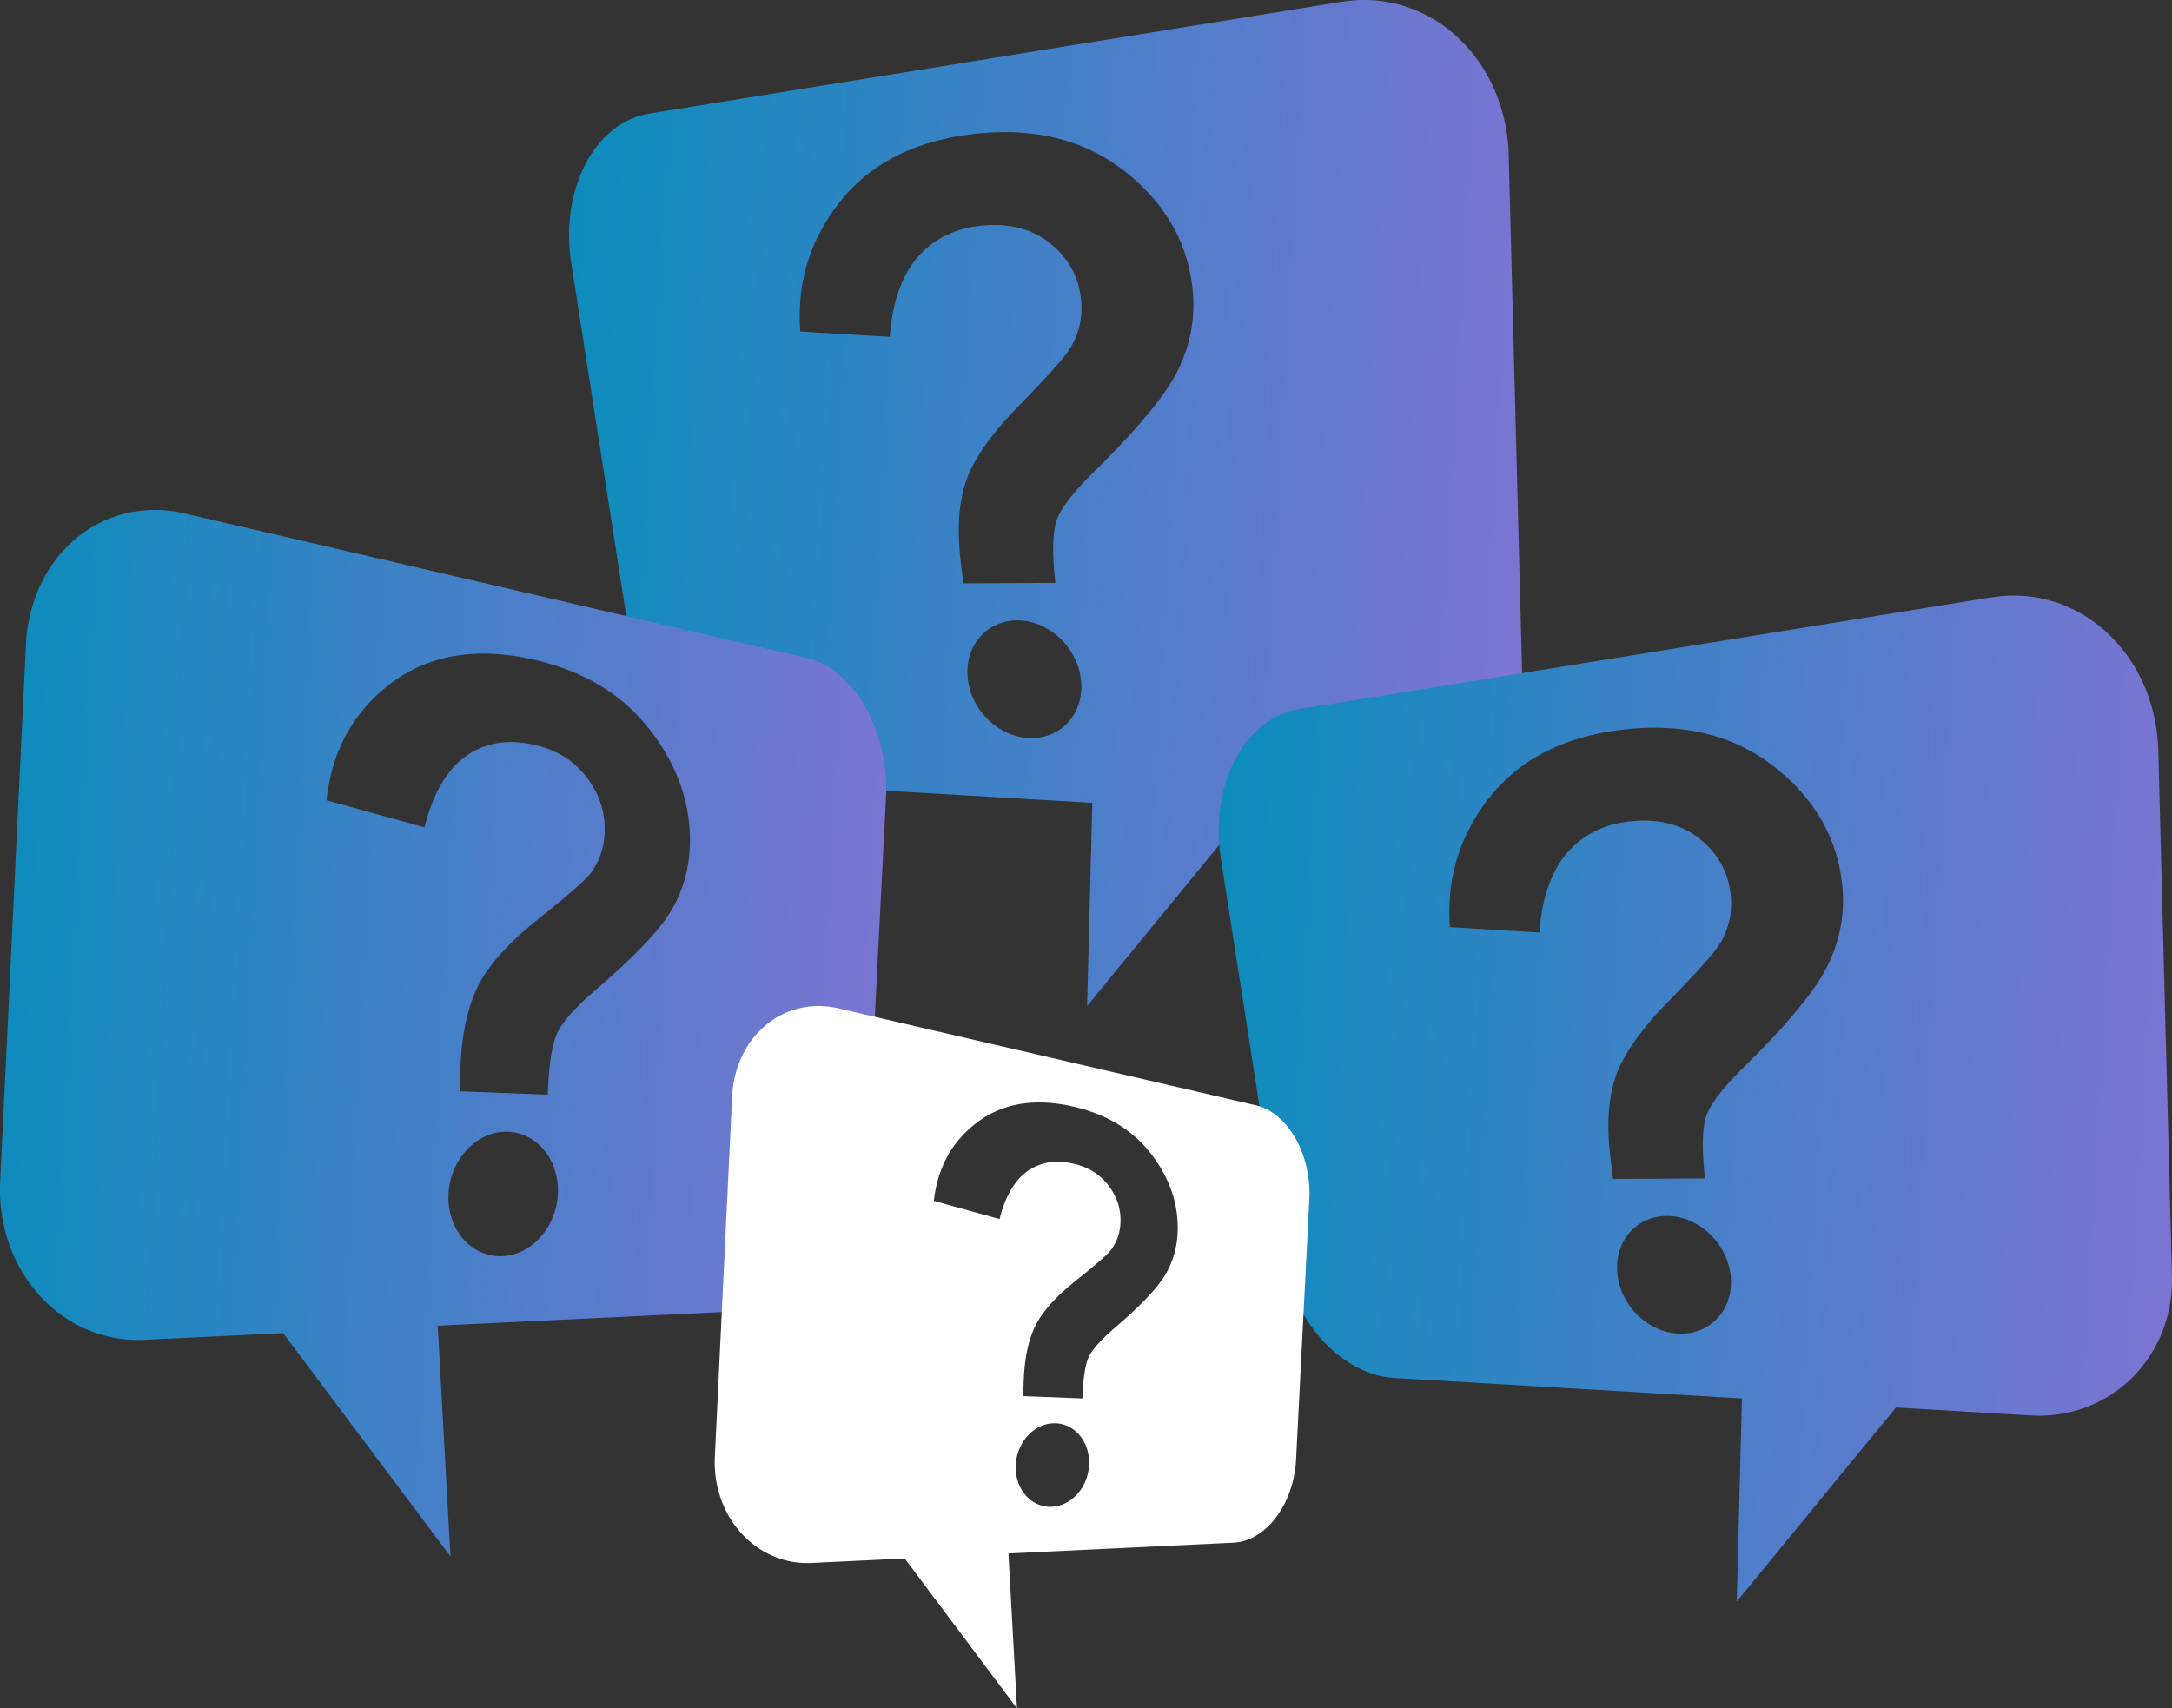 <?xml version="1.0" encoding="UTF-8"?> <svg xmlns="http://www.w3.org/2000/svg" xmlns:xlink="http://www.w3.org/1999/xlink" width="314.16" height="247.104" viewBox="0 0 314.16 247.104"><rect x="0" y="0" width="314.16" height="247.104" fill="#333333" stroke="none"/><defs><linearGradient id="linear-gradient" x1="1" y1="0.562" x2="-0.009" y2="0.5" gradientUnits="objectBoundingBox"><stop offset="0" stop-color="#7c74d3"></stop><stop offset="1" stop-color="#0d8cbc"></stop></linearGradient></defs><g id="Group_2975" data-name="Group 2975" transform="translate(-309.056 -304.531)"><path id="Path_16213" data-name="Path 16213" d="M485.81,411.288a8.577,8.577,0,0,1-3.214-.781,9.76,9.76,0,0,1-2.728-1.877,10.139,10.139,0,0,1-1.982-2.7,9.556,9.556,0,0,1-.97-3.265,8.359,8.359,0,0,1,.275-3.259,7.3,7.3,0,0,1,1.43-2.67A6.888,6.888,0,0,1,481,394.928a7.311,7.311,0,0,1,3.122-.656,8.476,8.476,0,0,1,3.3.7,9.7,9.7,0,0,1,2.847,1.892,10.145,10.145,0,0,1,2.068,2.794,9.489,9.489,0,0,1,.974,3.39,8.261,8.261,0,0,1-.359,3.335,7.233,7.233,0,0,1-1.549,2.654,6.914,6.914,0,0,1-2.467,1.714,7.421,7.421,0,0,1-3.126.53m-20.167-58.023-12.958-.77a28.986,28.986,0,0,1,.05-4.919,25.757,25.757,0,0,1,.894-4.678,25.436,25.436,0,0,1,1.76-4.45,28.144,28.144,0,0,1,2.659-4.234,24.274,24.274,0,0,1,7.748-6.7,28.04,28.04,0,0,1,5.053-2.15,35.721,35.721,0,0,1,5.885-1.311,39.416,39.416,0,0,1,6.434-.389,31.035,31.035,0,0,1,5.974.712,26.582,26.582,0,0,1,5.456,1.844,25.57,25.57,0,0,1,4.886,2.988,29.576,29.576,0,0,1,4.082,3.811,24.592,24.592,0,0,1,3.044,4.288,22.926,22.926,0,0,1,1.981,4.734,24.427,24.427,0,0,1,.91,5.143,21.091,21.091,0,0,1,.005,2.918,20.746,20.746,0,0,1-.4,2.851,21.231,21.231,0,0,1-.793,2.779,22.66,22.66,0,0,1-1.181,2.7,25.632,25.632,0,0,1-1.79,2.906q-1.1,1.565-2.6,3.365t-3.374,3.794q-1.865,1.99-4.1,4.186-1.147,1.126-2.061,2.129t-1.59,1.88a16.672,16.672,0,0,0-1.134,1.641,8.1,8.1,0,0,0-.684,1.411,7.9,7.9,0,0,0-.362,1.545,17,17,0,0,0-.156,2.037q-.026,1.14.05,2.523t.255,3l-13.306.064q-.093-.749-.166-1.352c-.05-.4-.092-.755-.129-1.06s-.067-.561-.09-.769-.041-.366-.054-.476q-.181-1.7-.216-3.261a29.63,29.63,0,0,1,.078-2.985,22.366,22.366,0,0,1,.375-2.708,17.388,17.388,0,0,1,.677-2.428,16.929,16.929,0,0,1,1.089-2.383,26.121,26.121,0,0,1,1.624-2.576q.952-1.339,2.178-2.78t2.753-3q1.53-1.563,2.762-2.87t2.171-2.359q.933-1.049,1.551-1.822a12.538,12.538,0,0,0,.913-1.267,11.872,11.872,0,0,0,.782-1.59,10.975,10.975,0,0,0,.766-3.378,11.966,11.966,0,0,0-.02-1.782,12.453,12.453,0,0,0-.443-2.416,11.3,11.3,0,0,0-.9-2.2,11.413,11.413,0,0,0-1.349-1.971,12.988,12.988,0,0,0-1.795-1.738,11.611,11.611,0,0,0-2.15-1.373,11.994,11.994,0,0,0-2.415-.879,14.007,14.007,0,0,0-2.668-.387,17.841,17.841,0,0,0-2.908.1,16.4,16.4,0,0,0-2.758.542,13.659,13.659,0,0,0-2.443.971,12.665,12.665,0,0,0-2.135,1.39,13.252,13.252,0,0,0-1.833,1.8,13.4,13.4,0,0,0-1.5,2.217,16.864,16.864,0,0,0-1.147,2.635,22.524,22.524,0,0,0-.794,3.045,30.974,30.974,0,0,0-.449,3.453m65.446-48.476L430.878,320.952a11.437,11.437,0,0,0-5.442,2.5,15.41,15.41,0,0,0-3.892,4.95,21.193,21.193,0,0,0-2.049,6.6,25.48,25.48,0,0,0,.066,7.55l9,57.736a23.271,23.271,0,0,0,2.057,6.556,22.641,22.641,0,0,0,3.67,5.424,18.5,18.5,0,0,0,4.817,3.8,13.378,13.378,0,0,0,5.526,1.629l50.3,2.962-.751,29.389L517.2,421.972l19.522,1.149a19.417,19.417,0,0,0,7.887-1.148,18.879,18.879,0,0,0,6.55-4.108,19.272,19.272,0,0,0,4.451-6.541,20.409,20.409,0,0,0,1.516-8.351L555.158,327a25.381,25.381,0,0,0-2.15-9.689,22.6,22.6,0,0,0-5.356-7.493,20.163,20.163,0,0,0-7.634-4.417,19.5,19.5,0,0,0-8.928-.611" transform="translate(-27.882)" fill="url(#linear-gradient)"></path><path id="Path_16214" data-name="Path 16214" d="M595.994,517.737a8.589,8.589,0,0,1-3.214-.782,9.73,9.73,0,0,1-2.728-1.877,10.158,10.158,0,0,1-1.982-2.7,9.539,9.539,0,0,1-.969-3.265,8.341,8.341,0,0,1,.275-3.258,7.3,7.3,0,0,1,1.43-2.671,6.883,6.883,0,0,1,2.381-1.808,7.326,7.326,0,0,1,3.122-.657,8.485,8.485,0,0,1,3.3.7,9.73,9.73,0,0,1,2.848,1.893,10.162,10.162,0,0,1,2.068,2.794,9.521,9.521,0,0,1,.974,3.39,8.277,8.277,0,0,1-.36,3.336,7.237,7.237,0,0,1-1.548,2.654,6.938,6.938,0,0,1-2.469,1.715,7.452,7.452,0,0,1-3.125.53m-20.167-58.024-12.958-.769a28.993,28.993,0,0,1,.05-4.919,25.757,25.757,0,0,1,.894-4.678,25.438,25.438,0,0,1,1.76-4.45,28.12,28.12,0,0,1,2.658-4.235,24.284,24.284,0,0,1,7.748-6.7,28.019,28.019,0,0,1,5.053-2.15,35.722,35.722,0,0,1,5.885-1.311,39.413,39.413,0,0,1,6.433-.389,31.042,31.042,0,0,1,5.974.713,26.493,26.493,0,0,1,5.456,1.844,25.525,25.525,0,0,1,4.886,2.988,29.593,29.593,0,0,1,4.082,3.811,24.557,24.557,0,0,1,3.043,4.287,22.993,22.993,0,0,1,1.981,4.734,24.42,24.42,0,0,1,.91,5.142,21.087,21.087,0,0,1,.005,2.918,20.534,20.534,0,0,1-.4,2.852,20.761,20.761,0,0,1-.793,2.778,22.37,22.37,0,0,1-1.181,2.7,25.371,25.371,0,0,1-1.789,2.906q-1.1,1.566-2.6,3.365t-3.374,3.794q-1.866,1.99-4.1,4.185-1.146,1.126-2.061,2.129t-1.59,1.88a16.635,16.635,0,0,0-1.134,1.641,8.109,8.109,0,0,0-.684,1.412,7.888,7.888,0,0,0-.363,1.545,17.472,17.472,0,0,0-.156,2.037q-.025,1.14.051,2.522t.255,3l-13.305.064q-.094-.749-.166-1.351c-.05-.4-.092-.756-.129-1.06s-.067-.562-.09-.77-.042-.366-.054-.476q-.182-1.7-.217-3.261a29.618,29.618,0,0,1,.079-2.986,22.346,22.346,0,0,1,.375-2.708,16.364,16.364,0,0,1,1.766-4.811,25.989,25.989,0,0,1,1.624-2.576q.952-1.339,2.178-2.78t2.753-3q1.529-1.562,2.763-2.87t2.17-2.358q.934-1.049,1.552-1.822a12.574,12.574,0,0,0,.913-1.267,11.78,11.78,0,0,0,.782-1.59,10.972,10.972,0,0,0,.766-3.378,11.769,11.769,0,0,0-.021-1.782,12.38,12.38,0,0,0-.443-2.416,11.315,11.315,0,0,0-.9-2.2,11.52,11.52,0,0,0-1.348-1.97,13,13,0,0,0-1.8-1.738,11.6,11.6,0,0,0-2.15-1.373,11.99,11.99,0,0,0-2.415-.879,13.966,13.966,0,0,0-2.668-.387,17.949,17.949,0,0,0-2.909.1,16.325,16.325,0,0,0-2.757.542,13.662,13.662,0,0,0-2.443.971,12.628,12.628,0,0,0-2.135,1.39,13.237,13.237,0,0,0-1.833,1.8,13.4,13.4,0,0,0-1.5,2.218,16.912,16.912,0,0,0-1.147,2.634,22.531,22.531,0,0,0-.794,3.046,30.959,30.959,0,0,0-.449,3.453m65.447-48.476L541.062,427.4a11.421,11.421,0,0,0-5.443,2.5,15.421,15.421,0,0,0-3.892,4.95,21.2,21.2,0,0,0-2.049,6.6,25.479,25.479,0,0,0,.066,7.55l9,57.736a23.239,23.239,0,0,0,2.057,6.554,22.65,22.65,0,0,0,3.669,5.425,18.469,18.469,0,0,0,4.819,3.8,13.349,13.349,0,0,0,5.525,1.629l50.3,2.962-.751,29.39,23.025-28.078,19.522,1.149a19.4,19.4,0,0,0,7.887-1.149,18.851,18.851,0,0,0,6.55-4.107,19.27,19.27,0,0,0,4.451-6.542,20.43,20.43,0,0,0,1.516-8.349l-1.973-75.976a25.378,25.378,0,0,0-2.15-9.689,22.592,22.592,0,0,0-5.356-7.494,20.166,20.166,0,0,0-7.634-4.416,19.5,19.5,0,0,0-8.928-.611" transform="translate(-44.105 -20.3)" fill="url(#linear-gradient)"></path><path id="Path_16216" data-name="Path 16216" d="M490.006,571.308a6.86,6.86,0,0,1-3.067-.643,7.362,7.362,0,0,1-2.476-1.9,8.549,8.549,0,0,1-1.608-2.886,9.792,9.792,0,0,1-.47-3.57,10.343,10.343,0,0,1,.823-3.575,9.758,9.758,0,0,1,1.9-2.886,8.458,8.458,0,0,1,2.665-1.9,7.253,7.253,0,0,1,3.133-.637,6.859,6.859,0,0,1,3.012.776,7.44,7.44,0,0,1,2.356,1.958,8.677,8.677,0,0,1,1.5,2.837,9.9,9.9,0,0,1,.424,3.44,10.343,10.343,0,0,1-.767,3.435,9.811,9.811,0,0,1-1.778,2.83,8.573,8.573,0,0,1-2.55,1.95,7.347,7.347,0,0,1-3.087.771m-11.1-62.026-14.18-3.915a27.574,27.574,0,0,1,1.039-5.154,23.422,23.422,0,0,1,1.942-4.569,22.275,22.275,0,0,1,2.818-3.96,24.166,24.166,0,0,1,3.662-3.337,20.79,20.79,0,0,1,4.3-2.47,21.336,21.336,0,0,1,4.746-1.382,25.241,25.241,0,0,1,5.156-.328,32.846,32.846,0,0,1,5.528.688,36.6,36.6,0,0,1,5.581,1.6,29.53,29.53,0,0,1,4.8,2.316,26.071,26.071,0,0,1,7.437,6.708,31.09,31.09,0,0,1,2.61,4.071,25.754,25.754,0,0,1,1.774,4.153,23.605,23.605,0,0,1,.965,4.263,24.339,24.339,0,0,1,.17,4.4,20.272,20.272,0,0,1-.264,2.428,19.475,19.475,0,0,1-.549,2.324,18.564,18.564,0,0,1-.832,2.227,19.75,19.75,0,0,1-1.123,2.135,21.5,21.5,0,0,1-1.614,2.264q-.984,1.22-2.319,2.619t-3.049,3q-1.718,1.6-3.814,3.4-1.092.936-1.986,1.8t-1.6,1.641a17.2,17.2,0,0,0-1.2,1.479,8.88,8.88,0,0,0-.786,1.311,8.785,8.785,0,0,0-.522,1.479,18.983,18.983,0,0,0-.407,1.988q-.173,1.12-.288,2.495t-.172,3l-12.748-.5q.026-.8.047-1.438t.038-1.128c.013-.323.022-.594.031-.814s.016-.387.02-.5q.09-1.8.3-3.427t.55-3.089a24.725,24.725,0,0,1,.8-2.745,18.9,18.9,0,0,1,1.043-2.4,17.834,17.834,0,0,1,1.422-2.263,26.758,26.758,0,0,1,1.935-2.346q1.09-1.188,2.432-2.415t2.912-2.473q1.568-1.246,2.811-2.272t2.158-1.831q.919-.808,1.528-1.4a10.561,10.561,0,0,0,.912-.991,10.118,10.118,0,0,0,.827-1.3,9.839,9.839,0,0,0,.613-1.386,10.261,10.261,0,0,0,.4-1.481,11.391,11.391,0,0,0,.187-1.58,12.471,12.471,0,0,0-.081-2.208,11.562,11.562,0,0,0-.471-2.109,12.143,12.143,0,0,0-.865-2.014,13.9,13.9,0,0,0-1.264-1.927,12.206,12.206,0,0,0-1.62-1.711,12.012,12.012,0,0,0-1.927-1.364,13.373,13.373,0,0,0-2.247-1.013,16.528,16.528,0,0,0-2.577-.659,14.518,14.518,0,0,0-2.566-.226,11.8,11.8,0,0,0-2.4.251,10.721,10.721,0,0,0-2.229.734,11.034,11.034,0,0,0-2.049,1.224,11.372,11.372,0,0,0-1.83,1.735,14.8,14.8,0,0,0-1.574,2.267,20.447,20.447,0,0,0-1.309,2.8,29.153,29.153,0,0,0-1.038,3.331m55.22-24.526L444.2,463.874a18.407,18.407,0,0,0-8.292-.061,17.683,17.683,0,0,0-7.2,3.517,19.433,19.433,0,0,0-5.2,6.587,22.847,22.847,0,0,0-2.251,8.991l-3.719,77.571a23.878,23.878,0,0,0,1.37,9.287,21.794,21.794,0,0,0,4.512,7.436,19.693,19.693,0,0,0,6.785,4.767,18.8,18.8,0,0,0,8.2,1.437l20.06-.963,24.2,32.3-1.841-33.375,48.528-2.33a10.528,10.528,0,0,0,5.061-1.64,15.227,15.227,0,0,0,4.171-3.939,21.033,21.033,0,0,0,2.916-5.616,24.464,24.464,0,0,0,1.3-6.75l2.857-56.054a25.4,25.4,0,0,0-.6-6.942,23.125,23.125,0,0,0-2.324-6.112,17.262,17.262,0,0,0-3.741-4.678,11.473,11.473,0,0,0-4.862-2.551" transform="translate(-108.454 -85.079)" fill="url(#linear-gradient)"></path><path id="Path_16215" data-name="Path 16215" d="M355.044,431.224a4.593,4.593,0,0,1-2.059-.431,4.949,4.949,0,0,1-1.661-1.276,5.76,5.76,0,0,1-1.079-1.937,6.6,6.6,0,0,1-.316-2.4,6.948,6.948,0,0,1,.553-2.4,6.546,6.546,0,0,1,1.272-1.937,5.67,5.67,0,0,1,1.788-1.274,4.862,4.862,0,0,1,2.1-.427,4.585,4.585,0,0,1,2.021.521,5,5,0,0,1,1.581,1.313,5.812,5.812,0,0,1,1,1.9,6.623,6.623,0,0,1,.285,2.309,6.939,6.939,0,0,1-.515,2.305,6.579,6.579,0,0,1-1.192,1.9,5.761,5.761,0,0,1-1.712,1.308,4.921,4.921,0,0,1-2.072.517M347.6,389.6l-9.516-2.627a18.506,18.506,0,0,1,.7-3.459,15.758,15.758,0,0,1,1.3-3.066,14.993,14.993,0,0,1,1.892-2.657,16.214,16.214,0,0,1,2.457-2.239,13.913,13.913,0,0,1,2.885-1.658,14.31,14.31,0,0,1,3.185-.928,16.97,16.97,0,0,1,3.46-.22,22.12,22.12,0,0,1,3.71.462,24.652,24.652,0,0,1,3.745,1.077,19.769,19.769,0,0,1,3.218,1.555,17.489,17.489,0,0,1,4.991,4.5,20.915,20.915,0,0,1,1.751,2.732,17.292,17.292,0,0,1,1.19,2.788,15.917,15.917,0,0,1,.648,2.86,16.435,16.435,0,0,1,.114,2.953,13.829,13.829,0,0,1-.178,1.629,12.847,12.847,0,0,1-.368,1.56,12.551,12.551,0,0,1-.559,1.495,12.961,12.961,0,0,1-.753,1.432,14.185,14.185,0,0,1-1.083,1.519q-.66.82-1.556,1.758t-2.046,2.011q-1.153,1.075-2.56,2.282-.732.629-1.333,1.205t-1.071,1.1a11.451,11.451,0,0,0-.8.993,5.192,5.192,0,0,0-.878,1.872,12.752,12.752,0,0,0-.272,1.334q-.117.752-.193,1.674t-.115,2.013L351,415.214c.012-.357.022-.679.032-.966s.018-.539.025-.756.014-.4.02-.547.011-.259.014-.336q.06-1.207.2-2.3t.369-2.073a16.612,16.612,0,0,1,.536-1.842,12.716,12.716,0,0,1,.7-1.61,12.184,12.184,0,0,1,.955-1.519,18.186,18.186,0,0,1,1.3-1.573q.732-.8,1.633-1.621t1.954-1.66q1.054-.836,1.886-1.525t1.449-1.228q.617-.541,1.025-.943a7.111,7.111,0,0,0,.612-.664,6.9,6.9,0,0,0,.555-.869,6.554,6.554,0,0,0,.411-.931,6.861,6.861,0,0,0,.268-.994,7.707,7.707,0,0,0,.126-1.06,8.414,8.414,0,0,0-.055-1.482,7.747,7.747,0,0,0-.316-1.415,8.044,8.044,0,0,0-.58-1.352,9.256,9.256,0,0,0-.849-1.293,8.156,8.156,0,0,0-1.086-1.148,8.052,8.052,0,0,0-1.294-.915,8.993,8.993,0,0,0-1.508-.68,11.03,11.03,0,0,0-1.73-.442,9.845,9.845,0,0,0-1.721-.152,7.92,7.92,0,0,0-1.611.168,7.155,7.155,0,0,0-1.5.493,7.409,7.409,0,0,0-1.375.821,7.611,7.611,0,0,0-1.228,1.165,9.9,9.9,0,0,0-1.056,1.521,13.814,13.814,0,0,0-.878,1.879,19.465,19.465,0,0,0-.7,2.235m37.058-16.459L324.3,359.127a12.342,12.342,0,0,0-5.564-.04,11.865,11.865,0,0,0-4.835,2.36,13.053,13.053,0,0,0-3.488,4.42,15.342,15.342,0,0,0-1.51,6.034l-2.5,52.057a16.021,16.021,0,0,0,.919,6.232,14.609,14.609,0,0,0,3.028,4.99,13.21,13.21,0,0,0,4.554,3.2,12.6,12.6,0,0,0,5.5.964l13.462-.646,16.238,21.677-1.236-22.4,32.567-1.563a7.08,7.08,0,0,0,3.4-1.1,10.259,10.259,0,0,0,2.8-2.644A14.118,14.118,0,0,0,389.6,428.9a16.412,16.412,0,0,0,.872-4.529l1.917-37.618a17.034,17.034,0,0,0-.405-4.658,15.506,15.506,0,0,0-1.559-4.1,11.583,11.583,0,0,0-2.511-3.139,7.7,7.7,0,0,0-3.262-1.712" transform="translate(106.05 91.261)" fill="#fff"></path></g></svg> 